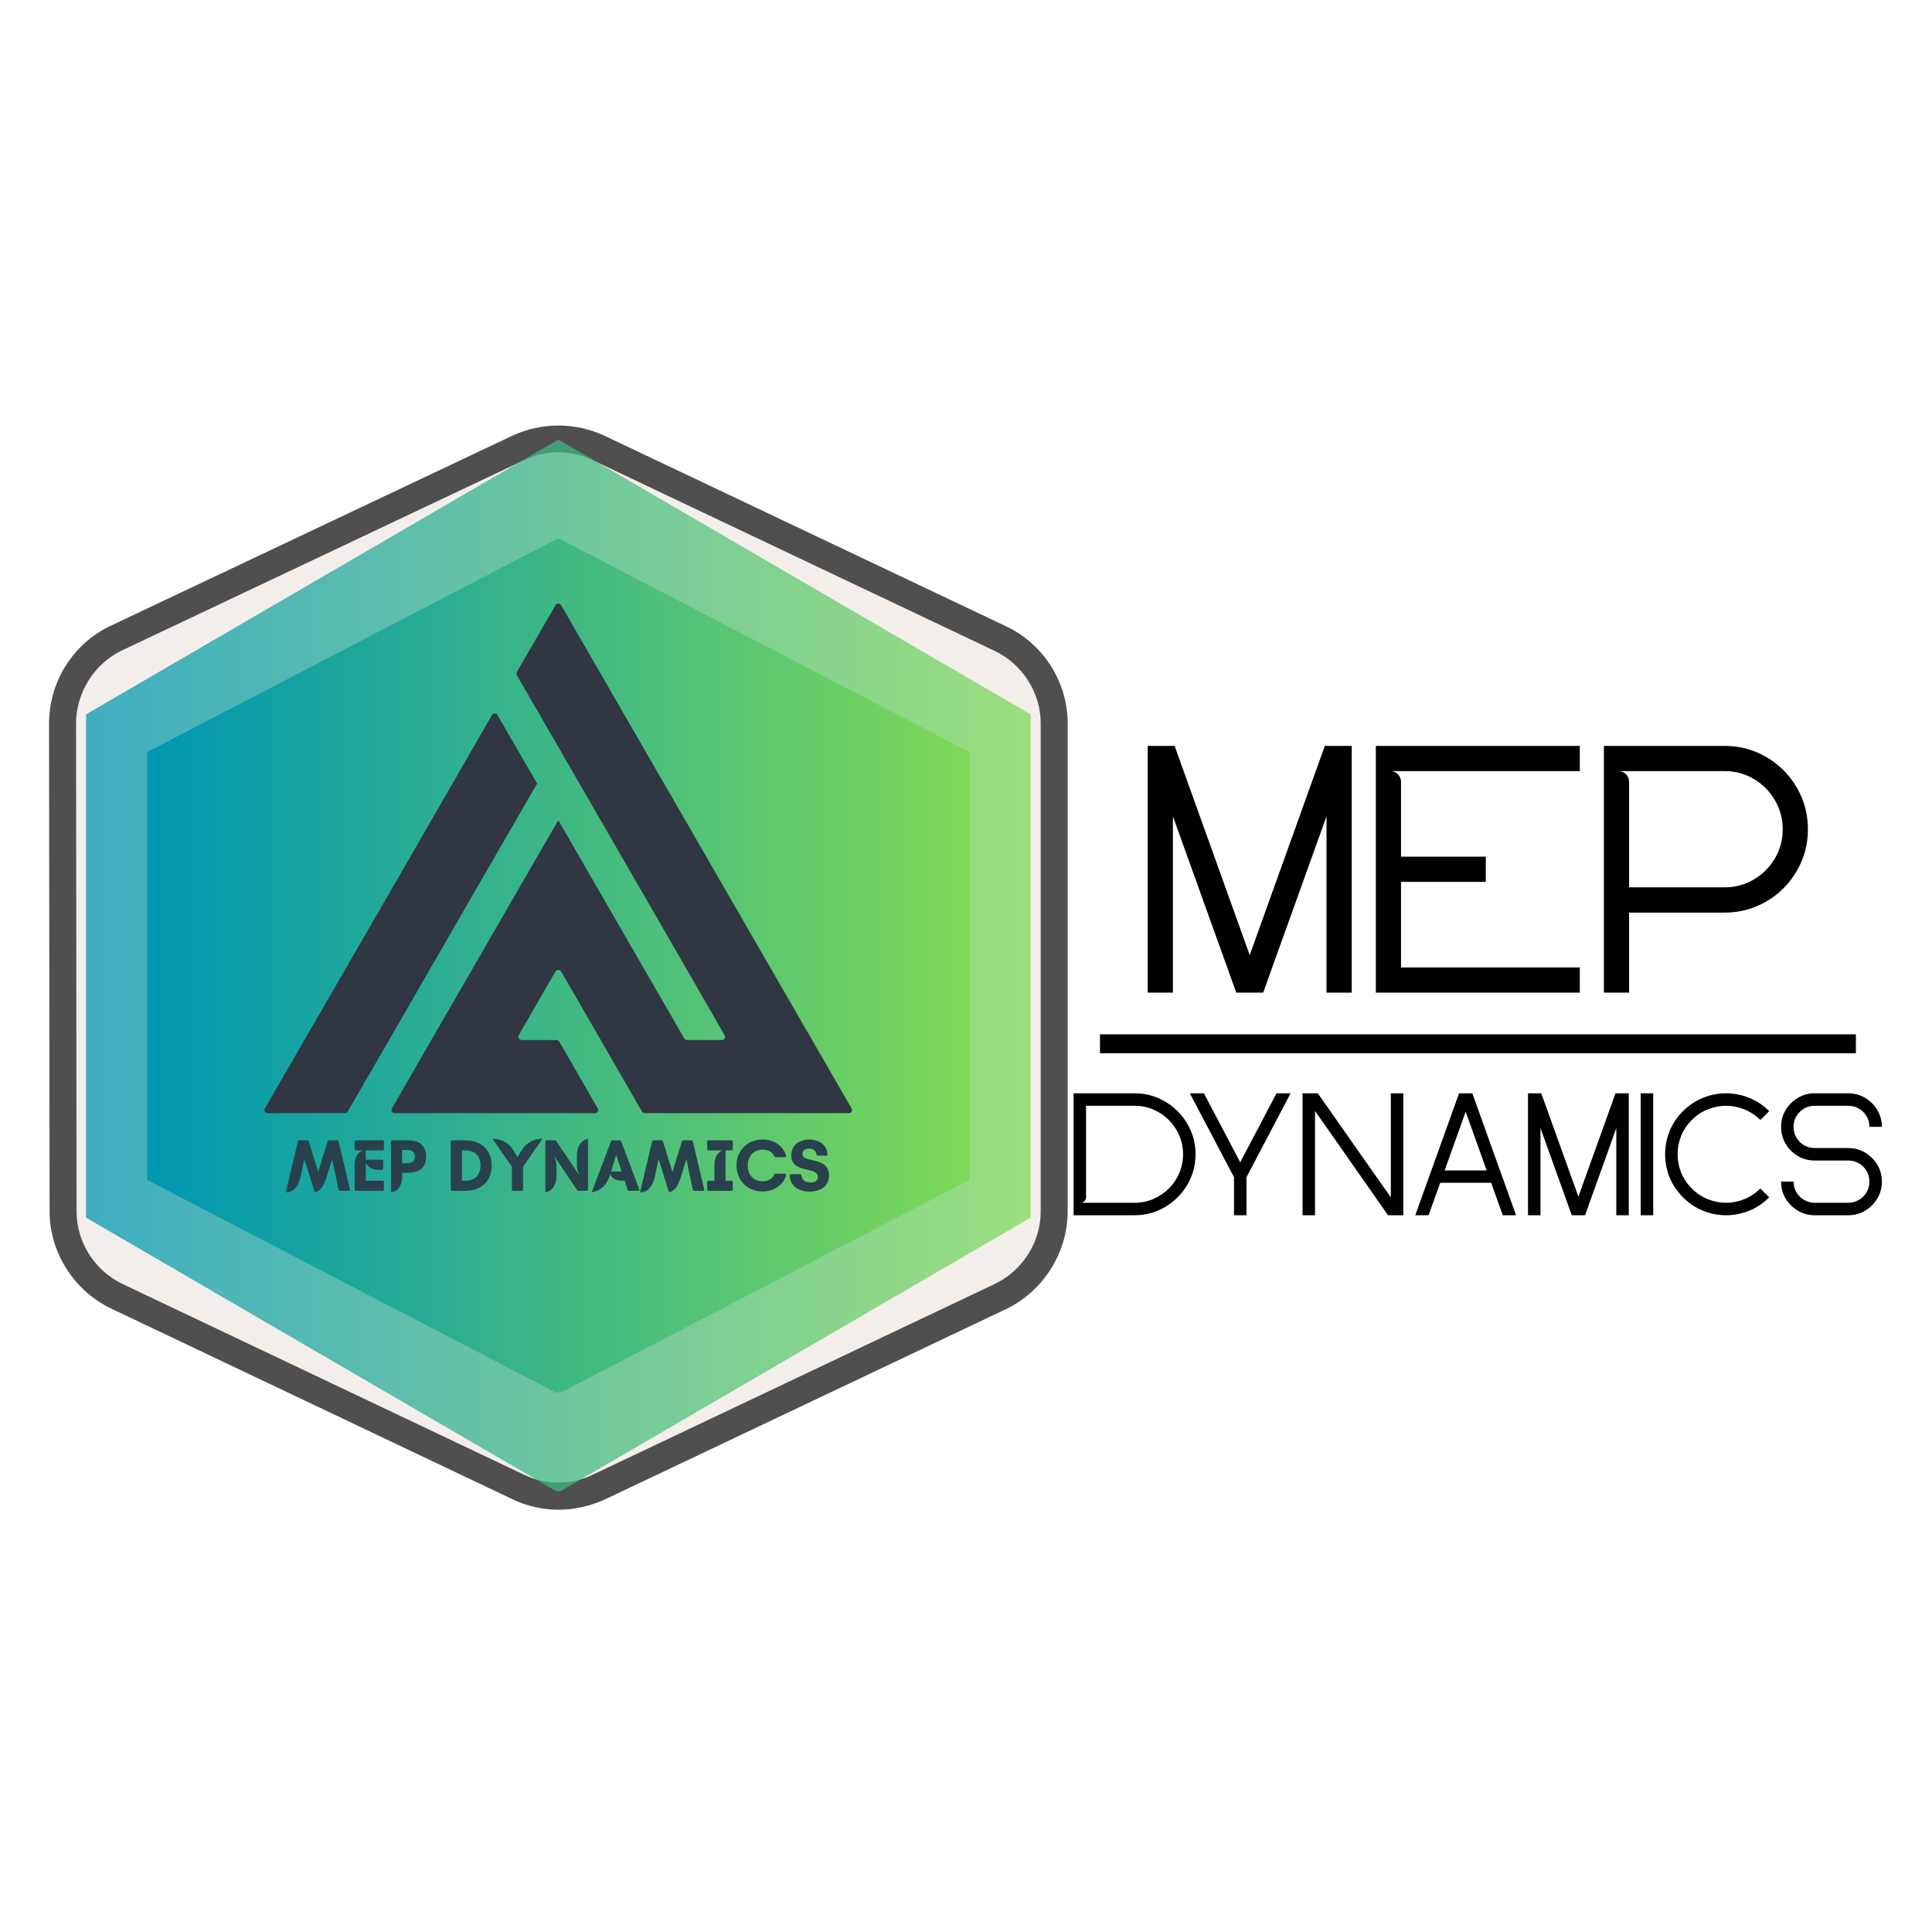 <svg version="1.0" preserveAspectRatio="xMidYMid meet" height="500" viewBox="0 0 375 375" zoomAndPan="magnify" width="500" xmlns:xlink="http://www.w3.org/1999/xlink" xmlns="http://www.w3.org/2000/svg"><defs><filter id="0cc7ed4052" height="100%" width="100%" y="0%" x="0%"><feColorMatrix color-interpolation-filters="sRGB" values="0 0 0 0 1 0 0 0 0 1 0 0 0 0 1 0 0 0 1 0"></feColorMatrix></filter><g></g><clipPath id="d3419ba498"><path clip-rule="nonzero" d="M 9.523 82 L 207.238 82 L 207.238 293.238 L 9.523 293.238 Z M 9.523 82"></path></clipPath><mask id="fff2b30e27"><g filter="url(#0cc7ed4052)"><rect fill-opacity="0.74" height="450" y="-37.5" fill="#000000" width="450" x="-37.5"></rect></g></mask><clipPath id="129d8c6c9f"><path clip-rule="nonzero" d="M 0.707 0.32 L 184.039 0.32 L 184.039 204.422 L 0.707 204.422 Z M 0.707 0.32"></path></clipPath><clipPath id="7999347066"><path clip-rule="nonzero" d="M 92.371 0.32 L 184.039 53.652 L 184.039 151.348 L 92.371 204.68 L 0.707 151.348 L 0.707 53.652 Z M 92.371 0.32"></path></clipPath><linearGradient id="9b22fcb862" y2="142.681" gradientUnits="userSpaceOnUse" x2="256" y1="142.681" gradientTransform="matrix(0.716, 0, 0, 0.716, 0.706, 0.319)" x1="-0"><stop offset="0" stop-color="rgb(0%, 59.2%, 69.8%)" stop-opacity="1"></stop><stop offset="0.008" stop-color="rgb(0.192%, 59.3%, 69.659%)" stop-opacity="1"></stop><stop offset="0.016" stop-color="rgb(0.577%, 59.502%, 69.38%)" stop-opacity="1"></stop><stop offset="0.023" stop-color="rgb(0.963%, 59.705%, 69.101%)" stop-opacity="1"></stop><stop offset="0.031" stop-color="rgb(1.349%, 59.908%, 68.822%)" stop-opacity="1"></stop><stop offset="0.039" stop-color="rgb(1.735%, 60.109%, 68.544%)" stop-opacity="1"></stop><stop offset="0.047" stop-color="rgb(2.121%, 60.312%, 68.265%)" stop-opacity="1"></stop><stop offset="0.055" stop-color="rgb(2.507%, 60.513%, 67.986%)" stop-opacity="1"></stop><stop offset="0.062" stop-color="rgb(2.893%, 60.716%, 67.706%)" stop-opacity="1"></stop><stop offset="0.07" stop-color="rgb(3.279%, 60.919%, 67.429%)" stop-opacity="1"></stop><stop offset="0.078" stop-color="rgb(3.665%, 61.121%, 67.149%)" stop-opacity="1"></stop><stop offset="0.086" stop-color="rgb(4.051%, 61.324%, 66.87%)" stop-opacity="1"></stop><stop offset="0.094" stop-color="rgb(4.437%, 61.525%, 66.591%)" stop-opacity="1"></stop><stop offset="0.102" stop-color="rgb(4.823%, 61.728%, 66.312%)" stop-opacity="1"></stop><stop offset="0.109" stop-color="rgb(5.209%, 61.931%, 66.034%)" stop-opacity="1"></stop><stop offset="0.117" stop-color="rgb(5.594%, 62.132%, 65.755%)" stop-opacity="1"></stop><stop offset="0.125" stop-color="rgb(5.98%, 62.335%, 65.475%)" stop-opacity="1"></stop><stop offset="0.133" stop-color="rgb(6.366%, 62.538%, 65.196%)" stop-opacity="1"></stop><stop offset="0.141" stop-color="rgb(6.752%, 62.74%, 64.919%)" stop-opacity="1"></stop><stop offset="0.148" stop-color="rgb(7.138%, 62.943%, 64.639%)" stop-opacity="1"></stop><stop offset="0.156" stop-color="rgb(7.524%, 63.144%, 64.36%)" stop-opacity="1"></stop><stop offset="0.164" stop-color="rgb(7.91%, 63.347%, 64.081%)" stop-opacity="1"></stop><stop offset="0.172" stop-color="rgb(8.296%, 63.55%, 63.802%)" stop-opacity="1"></stop><stop offset="0.18" stop-color="rgb(8.682%, 63.751%, 63.524%)" stop-opacity="1"></stop><stop offset="0.188" stop-color="rgb(9.068%, 63.954%, 63.245%)" stop-opacity="1"></stop><stop offset="0.195" stop-color="rgb(9.454%, 64.156%, 62.965%)" stop-opacity="1"></stop><stop offset="0.203" stop-color="rgb(9.84%, 64.359%, 62.686%)" stop-opacity="1"></stop><stop offset="0.211" stop-color="rgb(10.226%, 64.561%, 62.407%)" stop-opacity="1"></stop><stop offset="0.219" stop-color="rgb(10.612%, 64.763%, 62.129%)" stop-opacity="1"></stop><stop offset="0.227" stop-color="rgb(10.997%, 64.966%, 61.85%)" stop-opacity="1"></stop><stop offset="0.234" stop-color="rgb(11.383%, 65.167%, 61.571%)" stop-opacity="1"></stop><stop offset="0.242" stop-color="rgb(11.769%, 65.37%, 61.292%)" stop-opacity="1"></stop><stop offset="0.25" stop-color="rgb(12.155%, 65.573%, 61.014%)" stop-opacity="1"></stop><stop offset="0.258" stop-color="rgb(12.541%, 65.775%, 60.735%)" stop-opacity="1"></stop><stop offset="0.266" stop-color="rgb(12.927%, 65.977%, 60.455%)" stop-opacity="1"></stop><stop offset="0.273" stop-color="rgb(13.313%, 66.179%, 60.176%)" stop-opacity="1"></stop><stop offset="0.281" stop-color="rgb(13.699%, 66.382%, 59.897%)" stop-opacity="1"></stop><stop offset="0.289" stop-color="rgb(14.085%, 66.585%, 59.619%)" stop-opacity="1"></stop><stop offset="0.297" stop-color="rgb(14.471%, 66.786%, 59.34%)" stop-opacity="1"></stop><stop offset="0.305" stop-color="rgb(14.857%, 66.989%, 59.061%)" stop-opacity="1"></stop><stop offset="0.312" stop-color="rgb(15.244%, 67.192%, 58.781%)" stop-opacity="1"></stop><stop offset="0.32" stop-color="rgb(15.63%, 67.393%, 58.502%)" stop-opacity="1"></stop><stop offset="0.328" stop-color="rgb(16.016%, 67.596%, 58.224%)" stop-opacity="1"></stop><stop offset="0.336" stop-color="rgb(16.4%, 67.798%, 57.945%)" stop-opacity="1"></stop><stop offset="0.344" stop-color="rgb(16.786%, 68.001%, 57.666%)" stop-opacity="1"></stop><stop offset="0.352" stop-color="rgb(17.172%, 68.204%, 57.387%)" stop-opacity="1"></stop><stop offset="0.359" stop-color="rgb(17.558%, 68.405%, 57.109%)" stop-opacity="1"></stop><stop offset="0.367" stop-color="rgb(17.944%, 68.608%, 56.83%)" stop-opacity="1"></stop><stop offset="0.375" stop-color="rgb(18.33%, 68.81%, 56.551%)" stop-opacity="1"></stop><stop offset="0.383" stop-color="rgb(18.716%, 69.012%, 56.271%)" stop-opacity="1"></stop><stop offset="0.391" stop-color="rgb(19.102%, 69.215%, 55.992%)" stop-opacity="1"></stop><stop offset="0.398" stop-color="rgb(19.489%, 69.417%, 55.714%)" stop-opacity="1"></stop><stop offset="0.406" stop-color="rgb(19.875%, 69.62%, 55.435%)" stop-opacity="1"></stop><stop offset="0.414" stop-color="rgb(20.261%, 69.821%, 55.156%)" stop-opacity="1"></stop><stop offset="0.422" stop-color="rgb(20.647%, 70.024%, 54.877%)" stop-opacity="1"></stop><stop offset="0.43" stop-color="rgb(21.033%, 70.227%, 54.599%)" stop-opacity="1"></stop><stop offset="0.438" stop-color="rgb(21.419%, 70.428%, 54.32%)" stop-opacity="1"></stop><stop offset="0.445" stop-color="rgb(21.803%, 70.631%, 54.041%)" stop-opacity="1"></stop><stop offset="0.453" stop-color="rgb(22.189%, 70.833%, 53.761%)" stop-opacity="1"></stop><stop offset="0.461" stop-color="rgb(22.575%, 71.036%, 53.482%)" stop-opacity="1"></stop><stop offset="0.469" stop-color="rgb(22.961%, 71.239%, 53.204%)" stop-opacity="1"></stop><stop offset="0.477" stop-color="rgb(23.347%, 71.44%, 52.925%)" stop-opacity="1"></stop><stop offset="0.484" stop-color="rgb(23.734%, 71.643%, 52.646%)" stop-opacity="1"></stop><stop offset="0.492" stop-color="rgb(24.12%, 71.846%, 52.367%)" stop-opacity="1"></stop><stop offset="0.5" stop-color="rgb(24.506%, 72.047%, 52.087%)" stop-opacity="1"></stop><stop offset="0.508" stop-color="rgb(24.892%, 72.25%, 51.81%)" stop-opacity="1"></stop><stop offset="0.516" stop-color="rgb(25.278%, 72.452%, 51.53%)" stop-opacity="1"></stop><stop offset="0.523" stop-color="rgb(25.664%, 72.655%, 51.251%)" stop-opacity="1"></stop><stop offset="0.531" stop-color="rgb(26.05%, 72.858%, 50.972%)" stop-opacity="1"></stop><stop offset="0.539" stop-color="rgb(26.436%, 73.059%, 50.694%)" stop-opacity="1"></stop><stop offset="0.547" stop-color="rgb(26.822%, 73.262%, 50.415%)" stop-opacity="1"></stop><stop offset="0.555" stop-color="rgb(27.206%, 73.463%, 50.136%)" stop-opacity="1"></stop><stop offset="0.562" stop-color="rgb(27.592%, 73.666%, 49.857%)" stop-opacity="1"></stop><stop offset="0.57" stop-color="rgb(27.979%, 73.869%, 49.577%)" stop-opacity="1"></stop><stop offset="0.578" stop-color="rgb(28.365%, 74.071%, 49.3%)" stop-opacity="1"></stop><stop offset="0.586" stop-color="rgb(28.751%, 74.274%, 49.02%)" stop-opacity="1"></stop><stop offset="0.594" stop-color="rgb(29.137%, 74.475%, 48.741%)" stop-opacity="1"></stop><stop offset="0.602" stop-color="rgb(29.523%, 74.678%, 48.462%)" stop-opacity="1"></stop><stop offset="0.609" stop-color="rgb(29.909%, 74.881%, 48.183%)" stop-opacity="1"></stop><stop offset="0.617" stop-color="rgb(30.295%, 75.082%, 47.905%)" stop-opacity="1"></stop><stop offset="0.625" stop-color="rgb(30.681%, 75.285%, 47.626%)" stop-opacity="1"></stop><stop offset="0.633" stop-color="rgb(31.067%, 75.487%, 47.346%)" stop-opacity="1"></stop><stop offset="0.641" stop-color="rgb(31.453%, 75.69%, 47.067%)" stop-opacity="1"></stop><stop offset="0.648" stop-color="rgb(31.839%, 75.893%, 46.79%)" stop-opacity="1"></stop><stop offset="0.656" stop-color="rgb(32.225%, 76.094%, 46.51%)" stop-opacity="1"></stop><stop offset="0.664" stop-color="rgb(32.61%, 76.297%, 46.231%)" stop-opacity="1"></stop><stop offset="0.672" stop-color="rgb(32.996%, 76.498%, 45.952%)" stop-opacity="1"></stop><stop offset="0.68" stop-color="rgb(33.382%, 76.701%, 45.673%)" stop-opacity="1"></stop><stop offset="0.688" stop-color="rgb(33.768%, 76.904%, 45.395%)" stop-opacity="1"></stop><stop offset="0.695" stop-color="rgb(34.154%, 77.106%, 45.116%)" stop-opacity="1"></stop><stop offset="0.703" stop-color="rgb(34.54%, 77.309%, 44.836%)" stop-opacity="1"></stop><stop offset="0.711" stop-color="rgb(34.926%, 77.512%, 44.557%)" stop-opacity="1"></stop><stop offset="0.719" stop-color="rgb(35.312%, 77.713%, 44.279%)" stop-opacity="1"></stop><stop offset="0.727" stop-color="rgb(35.698%, 77.916%, 44%)" stop-opacity="1"></stop><stop offset="0.734" stop-color="rgb(36.084%, 78.117%, 43.721%)" stop-opacity="1"></stop><stop offset="0.742" stop-color="rgb(36.47%, 78.32%, 43.442%)" stop-opacity="1"></stop><stop offset="0.75" stop-color="rgb(36.856%, 78.523%, 43.163%)" stop-opacity="1"></stop><stop offset="0.758" stop-color="rgb(37.242%, 78.725%, 42.885%)" stop-opacity="1"></stop><stop offset="0.766" stop-color="rgb(37.628%, 78.928%, 42.606%)" stop-opacity="1"></stop><stop offset="0.773" stop-color="rgb(38.013%, 79.129%, 42.326%)" stop-opacity="1"></stop><stop offset="0.781" stop-color="rgb(38.399%, 79.332%, 42.047%)" stop-opacity="1"></stop><stop offset="0.789" stop-color="rgb(38.785%, 79.535%, 41.768%)" stop-opacity="1"></stop><stop offset="0.797" stop-color="rgb(39.171%, 79.736%, 41.49%)" stop-opacity="1"></stop><stop offset="0.805" stop-color="rgb(39.557%, 79.939%, 41.211%)" stop-opacity="1"></stop><stop offset="0.812" stop-color="rgb(39.943%, 80.141%, 40.932%)" stop-opacity="1"></stop><stop offset="0.82" stop-color="rgb(40.329%, 80.344%, 40.652%)" stop-opacity="1"></stop><stop offset="0.828" stop-color="rgb(40.715%, 80.547%, 40.375%)" stop-opacity="1"></stop><stop offset="0.836" stop-color="rgb(41.101%, 80.748%, 40.096%)" stop-opacity="1"></stop><stop offset="0.844" stop-color="rgb(41.487%, 80.951%, 39.816%)" stop-opacity="1"></stop><stop offset="0.852" stop-color="rgb(41.873%, 81.152%, 39.537%)" stop-opacity="1"></stop><stop offset="0.859" stop-color="rgb(42.259%, 81.355%, 39.258%)" stop-opacity="1"></stop><stop offset="0.867" stop-color="rgb(42.645%, 81.558%, 38.98%)" stop-opacity="1"></stop><stop offset="0.875" stop-color="rgb(43.031%, 81.76%, 38.701%)" stop-opacity="1"></stop><stop offset="0.883" stop-color="rgb(43.416%, 81.963%, 38.422%)" stop-opacity="1"></stop><stop offset="0.891" stop-color="rgb(43.802%, 82.166%, 38.142%)" stop-opacity="1"></stop><stop offset="0.898" stop-color="rgb(44.188%, 82.367%, 37.863%)" stop-opacity="1"></stop><stop offset="0.906" stop-color="rgb(44.574%, 82.57%, 37.585%)" stop-opacity="1"></stop><stop offset="0.914" stop-color="rgb(44.96%, 82.771%, 37.306%)" stop-opacity="1"></stop><stop offset="0.922" stop-color="rgb(45.346%, 82.974%, 37.027%)" stop-opacity="1"></stop><stop offset="0.93" stop-color="rgb(45.732%, 83.177%, 36.748%)" stop-opacity="1"></stop><stop offset="0.938" stop-color="rgb(46.118%, 83.379%, 36.47%)" stop-opacity="1"></stop><stop offset="0.945" stop-color="rgb(46.504%, 83.582%, 36.191%)" stop-opacity="1"></stop><stop offset="0.953" stop-color="rgb(46.89%, 83.783%, 35.912%)" stop-opacity="1"></stop><stop offset="0.961" stop-color="rgb(47.276%, 83.986%, 35.632%)" stop-opacity="1"></stop><stop offset="0.969" stop-color="rgb(47.662%, 84.189%, 35.353%)" stop-opacity="1"></stop><stop offset="0.977" stop-color="rgb(48.048%, 84.39%, 35.075%)" stop-opacity="1"></stop><stop offset="0.984" stop-color="rgb(48.433%, 84.593%, 34.796%)" stop-opacity="1"></stop><stop offset="0.992" stop-color="rgb(48.819%, 84.795%, 34.517%)" stop-opacity="1"></stop><stop offset="1" stop-color="rgb(49.205%, 84.998%, 34.238%)" stop-opacity="1"></stop></linearGradient><clipPath id="7bdce4a824"><rect height="206" y="0" width="185" x="0"></rect></clipPath><clipPath id="b67cfe5ea4"><path clip-rule="nonzero" d="M 28.578 104.453 L 188.164 104.453 L 188.164 270.273 L 28.578 270.273 Z M 28.578 104.453"></path></clipPath><clipPath id="5e51572a88"><path clip-rule="nonzero" d="M 108.371 104.453 L 188.164 145.977 L 188.164 229.023 L 108.371 270.547 L 28.578 229.023 L 28.578 145.977 Z M 108.371 104.453"></path></clipPath><linearGradient id="627a4d1025" y2="133.218" gradientUnits="userSpaceOnUse" x2="256" y1="133.218" gradientTransform="matrix(0.623, 0, 0, 0.623, 28.578, 104.449)" x1="0"><stop offset="0" stop-color="rgb(0%, 59.2%, 69.8%)" stop-opacity="1"></stop><stop offset="0.008" stop-color="rgb(0.192%, 59.3%, 69.659%)" stop-opacity="1"></stop><stop offset="0.016" stop-color="rgb(0.577%, 59.502%, 69.38%)" stop-opacity="1"></stop><stop offset="0.023" stop-color="rgb(0.963%, 59.705%, 69.101%)" stop-opacity="1"></stop><stop offset="0.031" stop-color="rgb(1.349%, 59.908%, 68.822%)" stop-opacity="1"></stop><stop offset="0.039" stop-color="rgb(1.735%, 60.109%, 68.544%)" stop-opacity="1"></stop><stop offset="0.047" stop-color="rgb(2.121%, 60.312%, 68.265%)" stop-opacity="1"></stop><stop offset="0.055" stop-color="rgb(2.507%, 60.513%, 67.986%)" stop-opacity="1"></stop><stop offset="0.062" stop-color="rgb(2.893%, 60.716%, 67.706%)" stop-opacity="1"></stop><stop offset="0.07" stop-color="rgb(3.279%, 60.919%, 67.429%)" stop-opacity="1"></stop><stop offset="0.078" stop-color="rgb(3.665%, 61.121%, 67.149%)" stop-opacity="1"></stop><stop offset="0.086" stop-color="rgb(4.051%, 61.324%, 66.87%)" stop-opacity="1"></stop><stop offset="0.094" stop-color="rgb(4.437%, 61.526%, 66.591%)" stop-opacity="1"></stop><stop offset="0.102" stop-color="rgb(4.823%, 61.728%, 66.312%)" stop-opacity="1"></stop><stop offset="0.109" stop-color="rgb(5.209%, 61.931%, 66.034%)" stop-opacity="1"></stop><stop offset="0.117" stop-color="rgb(5.594%, 62.132%, 65.755%)" stop-opacity="1"></stop><stop offset="0.125" stop-color="rgb(5.98%, 62.335%, 65.475%)" stop-opacity="1"></stop><stop offset="0.133" stop-color="rgb(6.366%, 62.538%, 65.196%)" stop-opacity="1"></stop><stop offset="0.141" stop-color="rgb(6.752%, 62.74%, 64.919%)" stop-opacity="1"></stop><stop offset="0.148" stop-color="rgb(7.138%, 62.943%, 64.639%)" stop-opacity="1"></stop><stop offset="0.156" stop-color="rgb(7.524%, 63.144%, 64.36%)" stop-opacity="1"></stop><stop offset="0.164" stop-color="rgb(7.91%, 63.347%, 64.081%)" stop-opacity="1"></stop><stop offset="0.172" stop-color="rgb(8.296%, 63.55%, 63.802%)" stop-opacity="1"></stop><stop offset="0.18" stop-color="rgb(8.682%, 63.751%, 63.524%)" stop-opacity="1"></stop><stop offset="0.188" stop-color="rgb(9.068%, 63.954%, 63.245%)" stop-opacity="1"></stop><stop offset="0.195" stop-color="rgb(9.454%, 64.156%, 62.965%)" stop-opacity="1"></stop><stop offset="0.203" stop-color="rgb(9.84%, 64.359%, 62.686%)" stop-opacity="1"></stop><stop offset="0.211" stop-color="rgb(10.226%, 64.561%, 62.407%)" stop-opacity="1"></stop><stop offset="0.219" stop-color="rgb(10.612%, 64.763%, 62.129%)" stop-opacity="1"></stop><stop offset="0.227" stop-color="rgb(10.997%, 64.966%, 61.85%)" stop-opacity="1"></stop><stop offset="0.234" stop-color="rgb(11.383%, 65.167%, 61.571%)" stop-opacity="1"></stop><stop offset="0.242" stop-color="rgb(11.769%, 65.37%, 61.292%)" stop-opacity="1"></stop><stop offset="0.25" stop-color="rgb(12.155%, 65.573%, 61.014%)" stop-opacity="1"></stop><stop offset="0.258" stop-color="rgb(12.541%, 65.775%, 60.735%)" stop-opacity="1"></stop><stop offset="0.266" stop-color="rgb(12.927%, 65.977%, 60.455%)" stop-opacity="1"></stop><stop offset="0.273" stop-color="rgb(13.313%, 66.179%, 60.176%)" stop-opacity="1"></stop><stop offset="0.281" stop-color="rgb(13.699%, 66.382%, 59.897%)" stop-opacity="1"></stop><stop offset="0.289" stop-color="rgb(14.085%, 66.585%, 59.619%)" stop-opacity="1"></stop><stop offset="0.297" stop-color="rgb(14.471%, 66.786%, 59.34%)" stop-opacity="1"></stop><stop offset="0.305" stop-color="rgb(14.857%, 66.989%, 59.061%)" stop-opacity="1"></stop><stop offset="0.312" stop-color="rgb(15.244%, 67.192%, 58.781%)" stop-opacity="1"></stop><stop offset="0.32" stop-color="rgb(15.63%, 67.393%, 58.502%)" stop-opacity="1"></stop><stop offset="0.328" stop-color="rgb(16.016%, 67.596%, 58.224%)" stop-opacity="1"></stop><stop offset="0.336" stop-color="rgb(16.4%, 67.798%, 57.945%)" stop-opacity="1"></stop><stop offset="0.344" stop-color="rgb(16.786%, 68.001%, 57.666%)" stop-opacity="1"></stop><stop offset="0.352" stop-color="rgb(17.172%, 68.204%, 57.387%)" stop-opacity="1"></stop><stop offset="0.359" stop-color="rgb(17.558%, 68.405%, 57.109%)" stop-opacity="1"></stop><stop offset="0.367" stop-color="rgb(17.944%, 68.608%, 56.83%)" stop-opacity="1"></stop><stop offset="0.375" stop-color="rgb(18.33%, 68.81%, 56.551%)" stop-opacity="1"></stop><stop offset="0.383" stop-color="rgb(18.716%, 69.012%, 56.271%)" stop-opacity="1"></stop><stop offset="0.391" stop-color="rgb(19.102%, 69.215%, 55.992%)" stop-opacity="1"></stop><stop offset="0.398" stop-color="rgb(19.489%, 69.417%, 55.714%)" stop-opacity="1"></stop><stop offset="0.406" stop-color="rgb(19.875%, 69.62%, 55.435%)" stop-opacity="1"></stop><stop offset="0.414" stop-color="rgb(20.261%, 69.821%, 55.156%)" stop-opacity="1"></stop><stop offset="0.422" stop-color="rgb(20.647%, 70.024%, 54.877%)" stop-opacity="1"></stop><stop offset="0.43" stop-color="rgb(21.033%, 70.227%, 54.599%)" stop-opacity="1"></stop><stop offset="0.438" stop-color="rgb(21.419%, 70.428%, 54.32%)" stop-opacity="1"></stop><stop offset="0.445" stop-color="rgb(21.803%, 70.631%, 54.041%)" stop-opacity="1"></stop><stop offset="0.453" stop-color="rgb(22.189%, 70.833%, 53.761%)" stop-opacity="1"></stop><stop offset="0.461" stop-color="rgb(22.575%, 71.036%, 53.482%)" stop-opacity="1"></stop><stop offset="0.469" stop-color="rgb(22.961%, 71.239%, 53.204%)" stop-opacity="1"></stop><stop offset="0.477" stop-color="rgb(23.347%, 71.44%, 52.925%)" stop-opacity="1"></stop><stop offset="0.484" stop-color="rgb(23.734%, 71.643%, 52.646%)" stop-opacity="1"></stop><stop offset="0.492" stop-color="rgb(24.12%, 71.846%, 52.367%)" stop-opacity="1"></stop><stop offset="0.5" stop-color="rgb(24.506%, 72.047%, 52.087%)" stop-opacity="1"></stop><stop offset="0.508" stop-color="rgb(24.892%, 72.25%, 51.81%)" stop-opacity="1"></stop><stop offset="0.516" stop-color="rgb(25.278%, 72.452%, 51.53%)" stop-opacity="1"></stop><stop offset="0.523" stop-color="rgb(25.664%, 72.655%, 51.251%)" stop-opacity="1"></stop><stop offset="0.531" stop-color="rgb(26.05%, 72.858%, 50.972%)" stop-opacity="1"></stop><stop offset="0.539" stop-color="rgb(26.436%, 73.059%, 50.694%)" stop-opacity="1"></stop><stop offset="0.547" stop-color="rgb(26.822%, 73.262%, 50.415%)" stop-opacity="1"></stop><stop offset="0.555" stop-color="rgb(27.206%, 73.463%, 50.136%)" stop-opacity="1"></stop><stop offset="0.562" stop-color="rgb(27.592%, 73.666%, 49.857%)" stop-opacity="1"></stop><stop offset="0.57" stop-color="rgb(27.979%, 73.869%, 49.577%)" stop-opacity="1"></stop><stop offset="0.578" stop-color="rgb(28.365%, 74.071%, 49.3%)" stop-opacity="1"></stop><stop offset="0.586" stop-color="rgb(28.751%, 74.274%, 49.02%)" stop-opacity="1"></stop><stop offset="0.594" stop-color="rgb(29.137%, 74.475%, 48.741%)" stop-opacity="1"></stop><stop offset="0.602" stop-color="rgb(29.523%, 74.678%, 48.462%)" stop-opacity="1"></stop><stop offset="0.609" stop-color="rgb(29.909%, 74.881%, 48.183%)" stop-opacity="1"></stop><stop offset="0.617" stop-color="rgb(30.295%, 75.082%, 47.905%)" stop-opacity="1"></stop><stop offset="0.625" stop-color="rgb(30.681%, 75.285%, 47.626%)" stop-opacity="1"></stop><stop offset="0.633" stop-color="rgb(31.067%, 75.487%, 47.346%)" stop-opacity="1"></stop><stop offset="0.641" stop-color="rgb(31.453%, 75.69%, 47.067%)" stop-opacity="1"></stop><stop offset="0.648" stop-color="rgb(31.839%, 75.893%, 46.79%)" stop-opacity="1"></stop><stop offset="0.656" stop-color="rgb(32.225%, 76.094%, 46.51%)" stop-opacity="1"></stop><stop offset="0.664" stop-color="rgb(32.61%, 76.297%, 46.231%)" stop-opacity="1"></stop><stop offset="0.672" stop-color="rgb(32.996%, 76.498%, 45.952%)" stop-opacity="1"></stop><stop offset="0.68" stop-color="rgb(33.382%, 76.701%, 45.673%)" stop-opacity="1"></stop><stop offset="0.688" stop-color="rgb(33.768%, 76.904%, 45.395%)" stop-opacity="1"></stop><stop offset="0.695" stop-color="rgb(34.154%, 77.106%, 45.116%)" stop-opacity="1"></stop><stop offset="0.703" stop-color="rgb(34.54%, 77.309%, 44.836%)" stop-opacity="1"></stop><stop offset="0.711" stop-color="rgb(34.926%, 77.512%, 44.557%)" stop-opacity="1"></stop><stop offset="0.719" stop-color="rgb(35.312%, 77.713%, 44.279%)" stop-opacity="1"></stop><stop offset="0.727" stop-color="rgb(35.698%, 77.916%, 44%)" stop-opacity="1"></stop><stop offset="0.734" stop-color="rgb(36.084%, 78.117%, 43.721%)" stop-opacity="1"></stop><stop offset="0.742" stop-color="rgb(36.47%, 78.32%, 43.442%)" stop-opacity="1"></stop><stop offset="0.75" stop-color="rgb(36.856%, 78.523%, 43.163%)" stop-opacity="1"></stop><stop offset="0.758" stop-color="rgb(37.242%, 78.725%, 42.885%)" stop-opacity="1"></stop><stop offset="0.766" stop-color="rgb(37.628%, 78.928%, 42.606%)" stop-opacity="1"></stop><stop offset="0.773" stop-color="rgb(38.013%, 79.129%, 42.326%)" stop-opacity="1"></stop><stop offset="0.781" stop-color="rgb(38.399%, 79.332%, 42.047%)" stop-opacity="1"></stop><stop offset="0.789" stop-color="rgb(38.785%, 79.535%, 41.768%)" stop-opacity="1"></stop><stop offset="0.797" stop-color="rgb(39.171%, 79.736%, 41.49%)" stop-opacity="1"></stop><stop offset="0.805" stop-color="rgb(39.557%, 79.939%, 41.211%)" stop-opacity="1"></stop><stop offset="0.812" stop-color="rgb(39.943%, 80.141%, 40.932%)" stop-opacity="1"></stop><stop offset="0.82" stop-color="rgb(40.329%, 80.344%, 40.652%)" stop-opacity="1"></stop><stop offset="0.828" stop-color="rgb(40.715%, 80.547%, 40.375%)" stop-opacity="1"></stop><stop offset="0.836" stop-color="rgb(41.101%, 80.748%, 40.096%)" stop-opacity="1"></stop><stop offset="0.844" stop-color="rgb(41.487%, 80.951%, 39.816%)" stop-opacity="1"></stop><stop offset="0.852" stop-color="rgb(41.873%, 81.152%, 39.537%)" stop-opacity="1"></stop><stop offset="0.859" stop-color="rgb(42.259%, 81.355%, 39.258%)" stop-opacity="1"></stop><stop offset="0.867" stop-color="rgb(42.645%, 81.558%, 38.98%)" stop-opacity="1"></stop><stop offset="0.875" stop-color="rgb(43.031%, 81.76%, 38.701%)" stop-opacity="1"></stop><stop offset="0.883" stop-color="rgb(43.416%, 81.963%, 38.422%)" stop-opacity="1"></stop><stop offset="0.891" stop-color="rgb(43.802%, 82.166%, 38.142%)" stop-opacity="1"></stop><stop offset="0.898" stop-color="rgb(44.188%, 82.367%, 37.863%)" stop-opacity="1"></stop><stop offset="0.906" stop-color="rgb(44.574%, 82.57%, 37.585%)" stop-opacity="1"></stop><stop offset="0.914" stop-color="rgb(44.96%, 82.771%, 37.306%)" stop-opacity="1"></stop><stop offset="0.922" stop-color="rgb(45.346%, 82.974%, 37.027%)" stop-opacity="1"></stop><stop offset="0.93" stop-color="rgb(45.732%, 83.177%, 36.748%)" stop-opacity="1"></stop><stop offset="0.938" stop-color="rgb(46.118%, 83.379%, 36.47%)" stop-opacity="1"></stop><stop offset="0.945" stop-color="rgb(46.504%, 83.582%, 36.191%)" stop-opacity="1"></stop><stop offset="0.953" stop-color="rgb(46.89%, 83.783%, 35.912%)" stop-opacity="1"></stop><stop offset="0.961" stop-color="rgb(47.276%, 83.986%, 35.632%)" stop-opacity="1"></stop><stop offset="0.969" stop-color="rgb(47.662%, 84.189%, 35.353%)" stop-opacity="1"></stop><stop offset="0.977" stop-color="rgb(48.048%, 84.39%, 35.075%)" stop-opacity="1"></stop><stop offset="0.984" stop-color="rgb(48.433%, 84.593%, 34.796%)" stop-opacity="1"></stop><stop offset="0.992" stop-color="rgb(48.819%, 84.795%, 34.517%)" stop-opacity="1"></stop><stop offset="1" stop-color="rgb(49.205%, 84.998%, 34.238%)" stop-opacity="1"></stop></linearGradient><clipPath id="07a5ee13a5"><path clip-rule="nonzero" d="M 51 117.148 L 166 117.148 L 166 216.262 L 51 216.262 Z M 51 117.148"></path></clipPath></defs><rect fill-opacity="1" height="450" y="-37.5" fill="#ffffff" width="450" x="-37.5"></rect><rect fill-opacity="1" height="450" y="-37.5" fill="#ffffff" width="450" x="-37.5"></rect><path fill-rule="nonzero" fill-opacity="1" d="M 100.473 86.969 L 22.57 123.836 C 16.242 126.898 12.191 133.324 12.191 140.438 L 12.289 235.121 C 12.289 242.137 16.344 248.66 22.77 251.625 L 100.57 288.59 C 105.516 290.961 111.348 290.961 116.289 288.59 L 194.191 251.625 C 200.617 248.562 204.668 242.137 204.668 235.02 L 204.668 140.34 C 204.668 133.223 200.617 126.801 194.191 123.836 L 116.191 86.969 C 111.246 84.598 105.516 84.598 100.473 86.969 Z M 100.473 86.969" fill="#f4eeea"></path><g clip-path="url(#d3419ba498)"><path fill-rule="nonzero" fill-opacity="1" d="M 108.383 293.035 C 105.316 293.035 102.25 292.344 99.383 290.961 L 21.582 253.996 C 14.367 250.539 9.621 243.125 9.621 235.121 L 9.523 140.438 C 9.523 132.336 14.168 124.922 21.484 121.461 L 99.383 84.598 C 105.117 81.93 111.645 81.93 117.379 84.598 L 195.277 121.562 C 202.594 125.02 207.238 132.434 207.238 140.438 L 207.238 235.121 C 207.238 243.125 202.496 250.637 195.277 254.094 L 117.379 291.059 C 114.512 292.344 111.445 293.035 108.383 293.035 Z M 101.66 89.344 L 23.758 126.207 C 18.32 128.777 14.762 134.41 14.762 140.438 L 14.859 235.121 C 14.859 241.148 18.418 246.684 23.855 249.254 L 101.66 286.215 C 105.91 288.293 110.852 288.293 115.102 286.215 L 193.004 249.254 C 198.441 246.684 202 241.148 202 235.121 L 202 140.438 C 202 134.41 198.441 128.875 193.004 126.305 L 115.102 89.344 C 110.852 87.266 105.91 87.266 101.66 89.344 Z M 101.66 89.344" fill="#4f4f4f"></path></g><g mask="url(#fff2b30e27)"><g transform="matrix(1, 0, 0, 1, 16, 85)"><g clip-path="url(#7bdce4a824)"><g clip-path="url(#129d8c6c9f)"><g clip-path="url(#7999347066)"><path fill-rule="nonzero" d="M 0.707 0.32 L 0.707 204.422 L 184.039 204.422 L 184.039 0.32 Z M 0.707 0.32" fill="url(#9b22fcb862)"></path></g></g></g></g></g><g clip-path="url(#b67cfe5ea4)"><g clip-path="url(#5e51572a88)"><path fill-rule="nonzero" d="M 28.578 104.453 L 28.578 270.273 L 188.164 270.273 L 188.164 104.453 Z M 28.578 104.453" fill="url(#627a4d1025)"></path></g></g><g fill-opacity="1" fill="#28414c"><g transform="translate(55.393, 231.145)"><g><path d="M 10.328 -9.578 L 12.531 -0.312 C 12.551 -0.227 12.535 -0.156 12.484 -0.094 C 12.441 -0.031 12.367 0 12.266 0 L 10.625 0 C 10.445 0 10.344 -0.086 10.312 -0.266 L 9.078 -6.156 L 8 -2.688 C 7.832 -2.164 7.664 -1.727 7.5 -1.375 C 7.332 -1.02 7.156 -0.734 6.969 -0.516 C 6.789 -0.297 6.598 -0.125 6.391 0 C 6.18 0.125 5.953 0.219 5.703 0.281 L 3.672 -6.172 L 2.969 -2.844 C 2.82 -2.133 2.609 -1.547 2.328 -1.078 C 2.047 -0.617 1.711 -0.273 1.328 -0.047 C 0.941 0.172 0.523 0.281 0.078 0.281 L 2.422 -9.578 C 2.461 -9.734 2.57 -9.812 2.75 -9.812 L 4.234 -9.812 C 4.398 -9.812 4.504 -9.734 4.547 -9.578 L 6.359 -3.688 L 8.203 -9.578 C 8.242 -9.734 8.348 -9.812 8.516 -9.812 L 10 -9.812 C 10.176 -9.812 10.285 -9.734 10.328 -9.578 Z M 10.328 -9.578"></path></g></g></g><g fill-opacity="1" fill="#28414c"><g transform="translate(68.109, 231.145)"><g><path d="M 6.125 -7.859 L 2.891 -7.859 L 2.891 -6.047 L 5.984 -6.047 C 6.172 -6.047 6.266 -5.953 6.266 -5.766 L 6.266 -4.375 C 6.266 -4.176 6.172 -4.078 5.984 -4.078 L 5.484 -4.078 C 4.805 -4.078 4.242 -4.207 3.797 -4.469 C 3.359 -4.727 3.055 -5.066 2.891 -5.484 L 2.891 -1.969 L 6.125 -1.969 C 6.312 -1.969 6.406 -1.867 6.406 -1.672 L 6.406 -0.281 C 6.406 -0.094 6.312 0 6.125 0 L 1.016 0 C 0.816 0 0.719 -0.094 0.719 -0.281 L 0.719 -4.984 C 0.719 -5.734 0.863 -6.352 1.156 -6.844 C 1.445 -7.332 1.828 -7.672 2.297 -7.859 L 1.016 -7.859 C 0.816 -7.859 0.719 -7.953 0.719 -8.141 L 0.719 -9.531 C 0.719 -9.719 0.816 -9.812 1.016 -9.812 L 6.125 -9.812 C 6.312 -9.812 6.406 -9.719 6.406 -9.531 L 6.406 -8.141 C 6.406 -7.953 6.312 -7.859 6.125 -7.859 Z M 6.125 -7.859"></path></g></g></g><g fill-opacity="1" fill="#28414c"><g transform="translate(75.109, 231.145)"><g><path d="M 2.734 -9.812 L 4.047 -9.812 C 4.891 -9.812 5.57 -9.68 6.094 -9.422 C 6.613 -9.16 6.988 -8.789 7.219 -8.312 C 7.457 -7.844 7.578 -7.297 7.578 -6.672 C 7.578 -6.016 7.457 -5.445 7.219 -4.969 C 6.988 -4.5 6.613 -4.141 6.094 -3.891 C 5.57 -3.641 4.891 -3.516 4.047 -3.516 L 2.938 -3.516 L 2.938 -2.734 C 2.938 -2.129 2.844 -1.609 2.656 -1.172 C 2.477 -0.742 2.223 -0.406 1.891 -0.156 C 1.566 0.094 1.195 0.238 0.781 0.281 L 0.781 -9.531 C 0.781 -9.719 0.875 -9.812 1.062 -9.812 L 2.656 -9.812 C 2.688 -9.812 2.711 -9.812 2.734 -9.812 Z M 2.938 -5.359 L 3.828 -5.359 C 3.922 -5.359 4.031 -5.363 4.156 -5.375 C 4.289 -5.383 4.43 -5.41 4.578 -5.453 C 4.723 -5.492 4.859 -5.555 4.984 -5.641 C 5.109 -5.734 5.211 -5.863 5.297 -6.031 C 5.379 -6.195 5.422 -6.41 5.422 -6.672 C 5.422 -6.922 5.379 -7.125 5.297 -7.281 C 5.211 -7.445 5.109 -7.57 4.984 -7.656 C 4.859 -7.75 4.723 -7.816 4.578 -7.859 C 4.441 -7.898 4.305 -7.922 4.172 -7.922 C 4.035 -7.93 3.922 -7.938 3.828 -7.938 L 2.938 -7.938 Z M 2.938 -5.359"></path></g></g></g><g fill-opacity="1" fill="#28414c"><g transform="translate(82.96, 231.145)"><g></g></g></g><g fill-opacity="1" fill="#28414c"><g transform="translate(86.713, 231.145)"><g><path d="M 3.406 0 L 1.062 0 C 0.875 0 0.781 -0.094 0.781 -0.281 L 0.781 -9.531 C 0.781 -9.719 0.875 -9.812 1.062 -9.812 L 3.406 -9.812 C 4.312 -9.812 5.098 -9.688 5.766 -9.438 C 6.43 -9.195 6.984 -8.852 7.422 -8.406 C 7.859 -7.957 8.18 -7.438 8.391 -6.844 C 8.609 -6.25 8.719 -5.602 8.719 -4.906 C 8.719 -4.219 8.609 -3.578 8.391 -2.984 C 8.18 -2.391 7.859 -1.867 7.422 -1.422 C 6.992 -0.973 6.445 -0.625 5.781 -0.375 C 5.113 -0.125 4.32 0 3.406 0 Z M 2.938 -7.859 L 2.938 -1.969 L 3.609 -1.969 C 4.129 -1.969 4.578 -2.039 4.953 -2.188 C 5.328 -2.344 5.629 -2.555 5.859 -2.828 C 6.098 -3.098 6.273 -3.41 6.391 -3.766 C 6.504 -4.117 6.562 -4.5 6.562 -4.906 C 6.562 -5.312 6.504 -5.691 6.391 -6.047 C 6.273 -6.41 6.098 -6.727 5.859 -7 C 5.629 -7.27 5.328 -7.477 4.953 -7.625 C 4.586 -7.781 4.141 -7.859 3.609 -7.859 Z M 2.938 -7.859"></path></g></g></g><g fill-opacity="1" fill="#28414c"><g transform="translate(95.82, 231.145)"><g><path d="M 5.422 0 L 3.828 0 C 3.629 0 3.531 -0.094 3.531 -0.281 L 3.531 -4.688 L -0.234 -10.109 C 0.598 -10.109 1.363 -9.926 2.062 -9.562 C 2.758 -9.195 3.328 -8.656 3.766 -7.938 L 4.625 -6.562 L 5.469 -7.938 C 5.914 -8.656 6.488 -9.195 7.188 -9.562 C 7.883 -9.926 8.645 -10.109 9.469 -10.109 L 5.703 -4.688 L 5.703 -0.281 C 5.703 -0.094 5.609 0 5.422 0 Z M 5.422 0"></path></g></g></g><g fill-opacity="1" fill="#28414c"><g transform="translate(105.057, 231.145)"><g><path d="M 0.797 0.281 L 0.797 -9.531 C 0.797 -9.719 0.891 -9.812 1.078 -9.812 L 2.594 -9.812 C 2.75 -9.812 2.863 -9.75 2.938 -9.625 L 7.297 -3.172 L 7.344 -3.219 C 7.258 -3.395 7.188 -3.566 7.125 -3.734 C 7.062 -3.898 7.008 -4.094 6.969 -4.312 C 6.938 -4.531 6.922 -4.801 6.922 -5.125 L 6.922 -6.656 C 6.922 -7.406 7.016 -8.016 7.203 -8.484 C 7.391 -8.961 7.645 -9.328 7.969 -9.578 C 8.289 -9.836 8.66 -10.016 9.078 -10.109 L 9.078 -0.281 C 9.078 -0.094 8.984 0 8.797 0 L 7.281 0 C 7.125 0 7.008 -0.062 6.938 -0.188 L 2.578 -6.641 L 2.531 -6.594 C 2.613 -6.426 2.688 -6.254 2.75 -6.078 C 2.812 -5.91 2.859 -5.719 2.891 -5.5 C 2.93 -5.281 2.953 -5.008 2.953 -4.688 L 2.953 -3.156 C 2.953 -2.414 2.859 -1.805 2.672 -1.328 C 2.492 -0.859 2.238 -0.492 1.906 -0.234 C 1.582 0.016 1.211 0.188 0.797 0.281 Z M 0.797 0.281"></path></g></g></g><g fill-opacity="1" fill="#28414c"><g transform="translate(114.944, 231.145)"><g><path d="M 5.641 -9.594 L 9.125 -0.328 C 9.133 -0.305 9.141 -0.285 9.141 -0.266 C 9.148 -0.242 9.156 -0.227 9.156 -0.219 C 9.156 -0.156 9.129 -0.102 9.078 -0.062 C 9.035 -0.02 8.973 0 8.891 0 L 7.172 0 C 7.098 0 7.035 -0.016 6.984 -0.047 C 6.93 -0.078 6.891 -0.141 6.859 -0.234 L 6.281 -1.984 L 5.766 -1.984 C 5.18 -1.984 4.695 -2.094 4.312 -2.312 C 3.938 -2.539 3.664 -2.836 3.5 -3.203 C 3.27 -2.453 2.977 -1.836 2.625 -1.359 C 2.281 -0.879 1.879 -0.508 1.422 -0.25 C 0.961 0.008 0.457 0.188 -0.094 0.281 L 3.641 -9.594 C 3.703 -9.738 3.812 -9.812 3.969 -9.812 L 5.312 -9.812 C 5.469 -9.812 5.578 -9.738 5.641 -9.594 Z M 4.656 -6.953 L 3.672 -3.75 L 5.703 -3.75 Z M 4.656 -6.953"></path></g></g></g><g fill-opacity="1" fill="#28414c"><g transform="translate(124.152, 231.145)"><g><path d="M 10.328 -9.578 L 12.531 -0.312 C 12.551 -0.227 12.535 -0.156 12.484 -0.094 C 12.441 -0.031 12.367 0 12.266 0 L 10.625 0 C 10.445 0 10.344 -0.086 10.312 -0.266 L 9.078 -6.156 L 8 -2.688 C 7.832 -2.164 7.664 -1.727 7.5 -1.375 C 7.332 -1.02 7.156 -0.734 6.969 -0.516 C 6.789 -0.297 6.598 -0.125 6.391 0 C 6.18 0.125 5.953 0.219 5.703 0.281 L 3.672 -6.172 L 2.969 -2.844 C 2.82 -2.133 2.609 -1.547 2.328 -1.078 C 2.047 -0.617 1.711 -0.273 1.328 -0.047 C 0.941 0.172 0.523 0.281 0.078 0.281 L 2.422 -9.578 C 2.461 -9.734 2.57 -9.812 2.75 -9.812 L 4.234 -9.812 C 4.398 -9.812 4.504 -9.734 4.547 -9.578 L 6.359 -3.688 L 8.203 -9.578 C 8.242 -9.734 8.348 -9.812 8.516 -9.812 L 10 -9.812 C 10.176 -9.812 10.285 -9.734 10.328 -9.578 Z M 10.328 -9.578"></path></g></g></g><g fill-opacity="1" fill="#28414c"><g transform="translate(136.868, 231.145)"><g><path d="M 5.062 -7.859 L 3.953 -7.859 L 3.953 -1.969 L 5.062 -1.969 C 5.258 -1.969 5.359 -1.867 5.359 -1.672 L 5.359 -0.281 C 5.359 -0.094 5.258 0 5.062 0 L 0.672 0 C 0.484 0 0.391 -0.094 0.391 -0.281 L 0.391 -1.672 C 0.391 -1.867 0.484 -1.969 0.672 -1.969 L 1.797 -1.969 L 1.797 -4.984 C 1.797 -5.734 1.938 -6.352 2.219 -6.844 C 2.508 -7.332 2.895 -7.672 3.375 -7.859 L 0.672 -7.859 C 0.484 -7.859 0.391 -7.953 0.391 -8.141 L 0.391 -9.531 C 0.391 -9.719 0.484 -9.812 0.672 -9.812 L 5.062 -9.812 C 5.258 -9.812 5.359 -9.719 5.359 -9.531 L 5.359 -8.141 C 5.359 -7.953 5.258 -7.859 5.062 -7.859 Z M 5.062 -7.859"></path></g></g></g><g fill-opacity="1" fill="#28414c"><g transform="translate(142.612, 231.145)"><g><path d="M 5.406 0.109 C 4.707 0.109 4.051 -0.004 3.438 -0.234 C 2.832 -0.473 2.297 -0.812 1.828 -1.25 C 1.367 -1.695 1.008 -2.234 0.75 -2.859 C 0.488 -3.484 0.359 -4.176 0.359 -4.938 C 0.359 -5.562 0.441 -6.133 0.609 -6.656 C 0.785 -7.176 1.031 -7.641 1.344 -8.047 C 1.656 -8.461 2.02 -8.812 2.438 -9.094 C 2.863 -9.383 3.328 -9.602 3.828 -9.75 C 4.336 -9.895 4.867 -9.969 5.422 -9.969 C 5.953 -9.969 6.457 -9.895 6.938 -9.75 C 7.426 -9.613 7.867 -9.41 8.266 -9.141 C 8.672 -8.867 9.016 -8.539 9.297 -8.156 C 9.586 -7.77 9.801 -7.332 9.938 -6.844 C 9.957 -6.738 9.941 -6.66 9.891 -6.609 C 9.848 -6.555 9.773 -6.531 9.672 -6.531 L 7.969 -6.531 C 7.82 -6.531 7.711 -6.602 7.641 -6.75 C 7.523 -7.02 7.352 -7.25 7.125 -7.438 C 6.906 -7.625 6.645 -7.766 6.344 -7.859 C 6.051 -7.961 5.738 -8.016 5.406 -8.016 C 5.008 -8.016 4.633 -7.941 4.281 -7.797 C 3.938 -7.66 3.629 -7.461 3.359 -7.203 C 3.098 -6.941 2.895 -6.617 2.75 -6.234 C 2.602 -5.859 2.531 -5.426 2.531 -4.938 C 2.531 -4.445 2.602 -4.008 2.75 -3.625 C 2.895 -3.238 3.098 -2.914 3.359 -2.656 C 3.629 -2.395 3.938 -2.191 4.281 -2.047 C 4.633 -1.91 5.008 -1.844 5.406 -1.844 C 5.738 -1.844 6.055 -1.891 6.359 -1.984 C 6.66 -2.086 6.922 -2.234 7.141 -2.422 C 7.359 -2.609 7.523 -2.844 7.641 -3.125 C 7.711 -3.27 7.82 -3.344 7.969 -3.344 L 9.688 -3.344 C 9.789 -3.344 9.863 -3.316 9.906 -3.266 C 9.957 -3.211 9.973 -3.133 9.953 -3.031 C 9.816 -2.531 9.602 -2.086 9.312 -1.703 C 9.02 -1.316 8.672 -0.988 8.266 -0.719 C 7.859 -0.445 7.41 -0.238 6.922 -0.094 C 6.43 0.039 5.926 0.109 5.406 0.109 Z M 5.406 0.109"></path></g></g></g><g fill-opacity="1" fill="#28414c"><g transform="translate(152.903, 231.145)"><g><path d="M 4.219 0.141 C 3.75 0.141 3.289 0.082 2.844 -0.031 C 2.395 -0.145 1.988 -0.328 1.625 -0.578 C 1.27 -0.828 0.984 -1.145 0.766 -1.531 C 0.547 -1.926 0.422 -2.395 0.391 -2.938 C 0.391 -3.133 0.484 -3.234 0.672 -3.234 L 2.375 -3.234 C 2.551 -3.234 2.645 -3.141 2.656 -2.953 C 2.719 -2.504 2.91 -2.164 3.234 -1.938 C 3.566 -1.719 3.969 -1.609 4.438 -1.609 C 4.676 -1.609 4.898 -1.641 5.109 -1.703 C 5.328 -1.773 5.5 -1.891 5.625 -2.047 C 5.758 -2.203 5.828 -2.414 5.828 -2.688 C 5.828 -2.926 5.773 -3.117 5.672 -3.266 C 5.578 -3.422 5.441 -3.547 5.266 -3.641 C 5.086 -3.742 4.879 -3.828 4.641 -3.891 C 4.41 -3.953 4.164 -4.016 3.906 -4.078 C 3.645 -4.141 3.379 -4.207 3.109 -4.281 C 2.805 -4.352 2.516 -4.445 2.234 -4.562 C 1.953 -4.688 1.691 -4.844 1.453 -5.031 C 1.223 -5.227 1.035 -5.477 0.891 -5.781 C 0.754 -6.082 0.688 -6.457 0.688 -6.906 C 0.688 -7.438 0.785 -7.895 0.984 -8.281 C 1.18 -8.664 1.445 -8.984 1.781 -9.234 C 2.113 -9.484 2.488 -9.664 2.906 -9.781 C 3.32 -9.906 3.742 -9.969 4.172 -9.969 C 4.586 -9.969 4.992 -9.91 5.391 -9.797 C 5.797 -9.691 6.164 -9.523 6.5 -9.297 C 6.832 -9.066 7.109 -8.773 7.328 -8.422 C 7.547 -8.066 7.672 -7.633 7.703 -7.125 C 7.723 -6.926 7.633 -6.828 7.438 -6.828 L 5.875 -6.828 C 5.695 -6.828 5.598 -6.922 5.578 -7.109 C 5.492 -7.504 5.32 -7.785 5.062 -7.953 C 4.801 -8.117 4.488 -8.203 4.125 -8.203 C 3.75 -8.203 3.441 -8.117 3.203 -7.953 C 2.973 -7.785 2.859 -7.535 2.859 -7.203 C 2.859 -6.961 2.914 -6.77 3.031 -6.625 C 3.156 -6.488 3.316 -6.379 3.516 -6.297 C 3.711 -6.211 3.941 -6.141 4.203 -6.078 C 4.461 -6.023 4.734 -5.969 5.016 -5.906 C 5.297 -5.844 5.578 -5.766 5.859 -5.672 C 6.148 -5.586 6.422 -5.477 6.672 -5.344 C 6.93 -5.219 7.16 -5.051 7.359 -4.844 C 7.555 -4.633 7.711 -4.379 7.828 -4.078 C 7.941 -3.785 8 -3.426 8 -3 C 8 -2.52 7.922 -2.102 7.766 -1.75 C 7.617 -1.395 7.414 -1.094 7.156 -0.844 C 6.906 -0.602 6.613 -0.41 6.281 -0.266 C 5.957 -0.117 5.617 -0.016 5.266 0.047 C 4.91 0.109 4.562 0.141 4.219 0.141 Z M 4.219 0.141"></path></g></g></g><g clip-path="url(#07a5ee13a5)"><path fill-rule="evenodd" fill-opacity="1" d="M 108.914 117.473 L 165.297 215.152 C 165.406 215.332 165.406 215.551 165.297 215.766 C 165.188 215.949 164.973 216.055 164.754 216.055 L 125.121 216.055 C 124.902 216.055 124.723 215.949 124.613 215.766 L 120.68 208.945 L 108.914 188.551 C 108.77 188.367 108.586 188.262 108.371 188.262 C 108.117 188.262 107.938 188.367 107.828 188.551 L 106.133 191.473 L 100.684 200.93 C 100.574 201.113 100.574 201.328 100.684 201.543 C 100.789 201.727 101.008 201.871 101.223 201.871 L 108.012 201.871 C 108.227 201.871 108.406 201.977 108.551 202.16 L 116.023 215.152 C 116.133 215.332 116.133 215.551 116.023 215.766 C 115.914 215.949 115.699 216.055 115.48 216.055 L 76.605 216.055 C 76.352 216.055 76.172 215.949 76.062 215.766 C 75.957 215.551 75.957 215.332 76.062 215.152 L 83.715 201.871 L 91.945 187.648 L 100.141 173.426 L 108.371 159.203 L 116.566 173.426 L 132.809 201.543 C 132.918 201.727 133.133 201.871 133.352 201.871 L 140.102 201.871 C 140.355 201.871 140.535 201.727 140.641 201.543 C 140.785 201.328 140.785 201.113 140.641 200.93 L 132.629 186.996 L 100.32 131.047 C 100.215 130.867 100.215 130.648 100.32 130.434 L 107.828 117.473 C 107.938 117.258 108.117 117.148 108.371 117.148 C 108.586 117.148 108.77 117.258 108.914 117.473 Z M 66.93 216.055 L 51.949 216.055 C 51.734 216.055 51.555 215.949 51.41 215.766 C 51.301 215.551 51.301 215.332 51.41 215.152 L 79.637 166.312 L 95.484 138.809 C 95.629 138.59 95.809 138.48 96.027 138.48 C 96.277 138.48 96.457 138.59 96.566 138.809 L 104.258 152.09 L 96.027 166.312 L 81.516 191.473 L 75.523 201.871 L 67.473 215.766 C 67.363 215.949 67.184 216.055 66.93 216.055 Z M 66.93 216.055" fill="#303642"></path></g><g fill-opacity="1" fill="#000000"><g transform="translate(220.429, 182.029)"><g><path d="M 36.719 -37.25 L 41.938 -37.25 L 41.938 10.641 L 37.047 10.641 L 37.047 -23.578 L 24.75 10.641 L 19.531 10.641 L 7.234 -23.578 L 7.234 10.641 L 2.344 10.641 L 2.344 -37.25 L 7.562 -37.25 L 22.141 3.359 Z M 36.719 -37.25"></path></g></g></g><g fill-opacity="1" fill="#000000"><g transform="translate(264.702, 182.029)"><g><path d="M 2.344 -37.25 L 41.938 -37.25 L 41.938 -32.359 L 5.156 -32.359 C 5.727 -32.359 6.219 -32.156 6.625 -31.75 C 7.031 -31.344 7.234 -30.836 7.234 -30.234 L 7.234 -15.75 L 23.688 -15.75 L 23.688 -10.859 L 7.234 -10.859 L 7.234 5.75 L 41.938 5.75 L 41.938 10.641 L 2.344 10.641 Z M 2.344 -37.25"></path></g></g></g><g fill-opacity="1" fill="#000000"><g transform="translate(308.975, 182.029)"><g><path d="M 25.766 -4.891 L 7.234 -4.891 L 7.234 10.641 L 2.344 10.641 L 2.344 -37.25 L 25.766 -37.25 C 27.992 -37.25 30.082 -36.832 32.031 -36 C 33.988 -35.164 35.711 -34.004 37.203 -32.516 C 38.691 -31.023 39.852 -29.301 40.688 -27.344 C 41.52 -25.395 41.938 -23.305 41.938 -21.078 C 41.938 -18.836 41.52 -16.742 40.688 -14.797 C 39.852 -12.848 38.691 -11.125 37.203 -9.625 C 35.711 -8.133 33.988 -6.973 32.031 -6.141 C 30.082 -5.305 27.992 -4.891 25.766 -4.891 Z M 5.156 -32.359 C 5.727 -32.359 6.219 -32.156 6.625 -31.75 C 7.031 -31.344 7.234 -30.836 7.234 -30.234 L 7.234 -9.797 L 25.766 -9.797 C 27.816 -9.797 29.703 -10.301 31.422 -11.312 C 33.141 -12.32 34.504 -13.676 35.516 -15.375 C 36.535 -17.082 37.047 -18.984 37.047 -21.078 C 37.047 -23.129 36.535 -25.016 35.516 -26.734 C 34.504 -28.461 33.141 -29.832 31.422 -30.844 C 29.703 -31.852 27.816 -32.359 25.766 -32.359 Z M 5.156 -32.359"></path></g></g></g><g fill-opacity="1" fill="#000000"><g transform="translate(207.223, 230.615)"><g><path d="M 1.156 -18.406 L 12.984 -18.406 C 14.617 -18.406 16.148 -18.098 17.578 -17.484 C 19.004 -16.867 20.258 -16.02 21.344 -14.938 C 22.438 -13.852 23.289 -12.594 23.906 -11.156 C 24.52 -9.727 24.828 -8.203 24.828 -6.578 C 24.828 -4.941 24.52 -3.41 23.906 -1.984 C 23.289 -0.555 22.438 0.695 21.344 1.781 C 20.258 2.875 19.004 3.727 17.578 4.344 C 16.148 4.957 14.617 5.266 12.984 5.266 L 1.156 5.266 Z M 22.406 -6.578 C 22.406 -7.867 22.16 -9.082 21.672 -10.219 C 21.18 -11.363 20.504 -12.363 19.641 -13.219 C 18.785 -14.082 17.785 -14.758 16.641 -15.25 C 15.504 -15.738 14.285 -15.984 12.984 -15.984 L 3.578 -15.984 L 3.578 1.781 C 3.578 2.062 3.473 2.305 3.266 2.516 C 3.066 2.734 2.828 2.844 2.547 2.844 L 12.984 2.844 C 14.285 2.844 15.504 2.598 16.641 2.109 C 17.785 1.617 18.785 0.941 19.641 0.078 C 20.504 -0.773 21.18 -1.77 21.672 -2.906 C 22.16 -4.051 22.406 -5.273 22.406 -6.578 Z M 22.406 -6.578"></path></g></g></g><g fill-opacity="1" fill="#000000"><g transform="translate(229.786, 230.615)"><g><path d="M 12.156 5.266 L 9.734 5.266 L 9.734 -2.109 L 9.578 -2.422 L 1.156 -18.406 L 3.891 -18.406 L 10.938 -5.016 L 17.984 -18.406 L 20.719 -18.406 L 12.312 -2.422 L 12.156 -2.125 Z M 12.156 5.266"></path></g></g></g><g fill-opacity="1" fill="#000000"><g transform="translate(251.667, 230.615)"><g><path d="M 20.719 5.266 L 17.75 5.266 L 10.938 -4.469 L 9.469 -6.578 L 3.578 -14.969 L 3.578 5.266 L 1.156 5.266 L 1.156 -18.406 L 4.125 -18.406 L 10.938 -8.672 L 12.406 -6.578 L 18.297 1.781 L 18.297 -18.406 L 20.719 -18.406 Z M 20.719 5.266"></path></g></g></g><g fill-opacity="1" fill="#000000"><g transform="translate(273.547, 230.615)"><g><path d="M 9.656 -18.406 L 12.234 -18.406 L 20.719 5.266 L 18.141 5.266 L 15.891 -1.031 L 6 -1.031 L 3.734 5.266 L 1.156 5.266 Z M 15.016 -3.438 L 10.938 -14.828 L 6.859 -3.438 Z M 15.016 -3.438"></path></g></g></g><g fill-opacity="1" fill="#000000"><g transform="translate(295.427, 230.615)"><g><path d="M 18.141 -18.406 L 20.719 -18.406 L 20.719 5.266 L 18.297 5.266 L 18.297 -11.656 L 12.234 5.266 L 9.656 5.266 L 3.578 -11.656 L 3.578 5.266 L 1.156 5.266 L 1.156 -18.406 L 3.734 -18.406 L 10.938 1.656 Z M 18.141 -18.406"></path></g></g></g><g fill-opacity="1" fill="#000000"><g transform="translate(317.308, 230.615)"><g><path d="M 3.578 5.266 L 1.156 5.266 L 1.156 -18.406 L 3.578 -18.406 Z M 3.578 5.266"></path></g></g></g><g fill-opacity="1" fill="#000000"><g transform="translate(322.041, 230.615)"><g><path d="M 21.359 1.781 C 20.203 2.945 18.898 3.816 17.453 4.391 C 16.004 4.973 14.508 5.266 12.969 5.266 C 11.438 5.266 9.953 4.973 8.516 4.391 C 7.078 3.816 5.781 2.945 4.625 1.781 C 3.469 0.625 2.598 -0.672 2.016 -2.109 C 1.441 -3.555 1.156 -5.047 1.156 -6.578 C 1.156 -8.117 1.441 -9.609 2.016 -11.047 C 2.598 -12.484 3.469 -13.781 4.625 -14.938 C 5.781 -16.094 7.078 -16.957 8.516 -17.531 C 9.953 -18.113 11.438 -18.406 12.969 -18.406 C 14.508 -18.406 16.004 -18.113 17.453 -17.531 C 18.898 -16.957 20.203 -16.094 21.359 -14.938 L 19.641 -13.234 C 18.711 -14.141 17.676 -14.82 16.531 -15.281 C 15.383 -15.75 14.203 -15.984 12.984 -15.984 C 11.766 -15.984 10.578 -15.75 9.422 -15.281 C 8.273 -14.82 7.25 -14.141 6.344 -13.234 C 5.426 -12.316 4.734 -11.285 4.266 -10.141 C 3.805 -8.992 3.578 -7.812 3.578 -6.594 C 3.578 -5.375 3.805 -4.188 4.266 -3.031 C 4.734 -1.883 5.426 -0.848 6.344 0.078 C 7.25 0.992 8.273 1.68 9.422 2.141 C 10.578 2.609 11.766 2.844 12.984 2.844 C 14.203 2.844 15.383 2.609 16.531 2.141 C 17.676 1.68 18.711 0.992 19.641 0.078 Z M 21.359 1.781"></path></g></g></g><g fill-opacity="1" fill="#000000"><g transform="translate(344.553, 230.615)"><g><path d="M 7.672 -18.406 L 14.203 -18.406 C 15.391 -18.406 16.477 -18.109 17.469 -17.516 C 18.457 -16.93 19.242 -16.145 19.828 -15.156 C 20.422 -14.164 20.719 -13.078 20.719 -11.891 L 18.297 -11.891 C 18.297 -12.641 18.113 -13.328 17.75 -13.953 C 17.383 -14.578 16.891 -15.07 16.266 -15.438 C 15.641 -15.801 14.953 -15.984 14.203 -15.984 L 7.672 -15.984 C 6.922 -15.984 6.234 -15.801 5.609 -15.438 C 4.992 -15.07 4.5 -14.578 4.125 -13.953 C 3.758 -13.328 3.578 -12.641 3.578 -11.891 C 3.578 -11.129 3.758 -10.438 4.125 -9.812 C 4.5 -9.195 4.992 -8.703 5.609 -8.328 C 6.234 -7.961 6.922 -7.781 7.672 -7.781 L 14.203 -7.781 C 15.391 -7.781 16.477 -7.484 17.469 -6.891 C 18.457 -6.305 19.242 -5.523 19.828 -4.547 C 20.422 -3.566 20.719 -2.473 20.719 -1.266 C 20.719 -0.066 20.422 1.023 19.828 2.016 C 19.242 3.004 18.457 3.789 17.469 4.375 C 16.477 4.969 15.391 5.266 14.203 5.266 L 7.672 5.266 C 6.484 5.266 5.395 4.969 4.406 4.375 C 3.414 3.789 2.625 3.004 2.031 2.016 C 1.445 1.023 1.156 -0.066 1.156 -1.266 L 3.578 -1.266 C 3.578 -0.504 3.758 0.18 4.125 0.797 C 4.5 1.422 4.992 1.914 5.609 2.281 C 6.234 2.656 6.922 2.844 7.672 2.844 L 14.203 2.844 C 14.953 2.844 15.641 2.656 16.266 2.281 C 16.891 1.914 17.383 1.422 17.75 0.797 C 18.113 0.18 18.297 -0.504 18.297 -1.266 C 18.297 -2.016 18.113 -2.703 17.75 -3.328 C 17.383 -3.953 16.891 -4.445 16.266 -4.812 C 15.641 -5.176 14.953 -5.359 14.203 -5.359 L 7.672 -5.359 C 6.484 -5.359 5.395 -5.648 4.406 -6.234 C 3.414 -6.828 2.625 -7.617 2.031 -8.609 C 1.445 -9.598 1.156 -10.691 1.156 -11.891 C 1.156 -13.078 1.445 -14.164 2.031 -15.156 C 2.625 -16.145 3.414 -16.93 4.406 -17.516 C 5.395 -18.109 6.484 -18.406 7.672 -18.406 Z M 7.672 -18.406"></path></g></g></g><path stroke-miterlimit="4" stroke-opacity="1" stroke-width="4" stroke="#000000" d="M 0 2.002 L 160.001 2.002" stroke-linejoin="miter" fill="none" transform="matrix(0.917, 0, 0, 0.917, 213.504, 200.762)" stroke-linecap="butt"></path></svg>